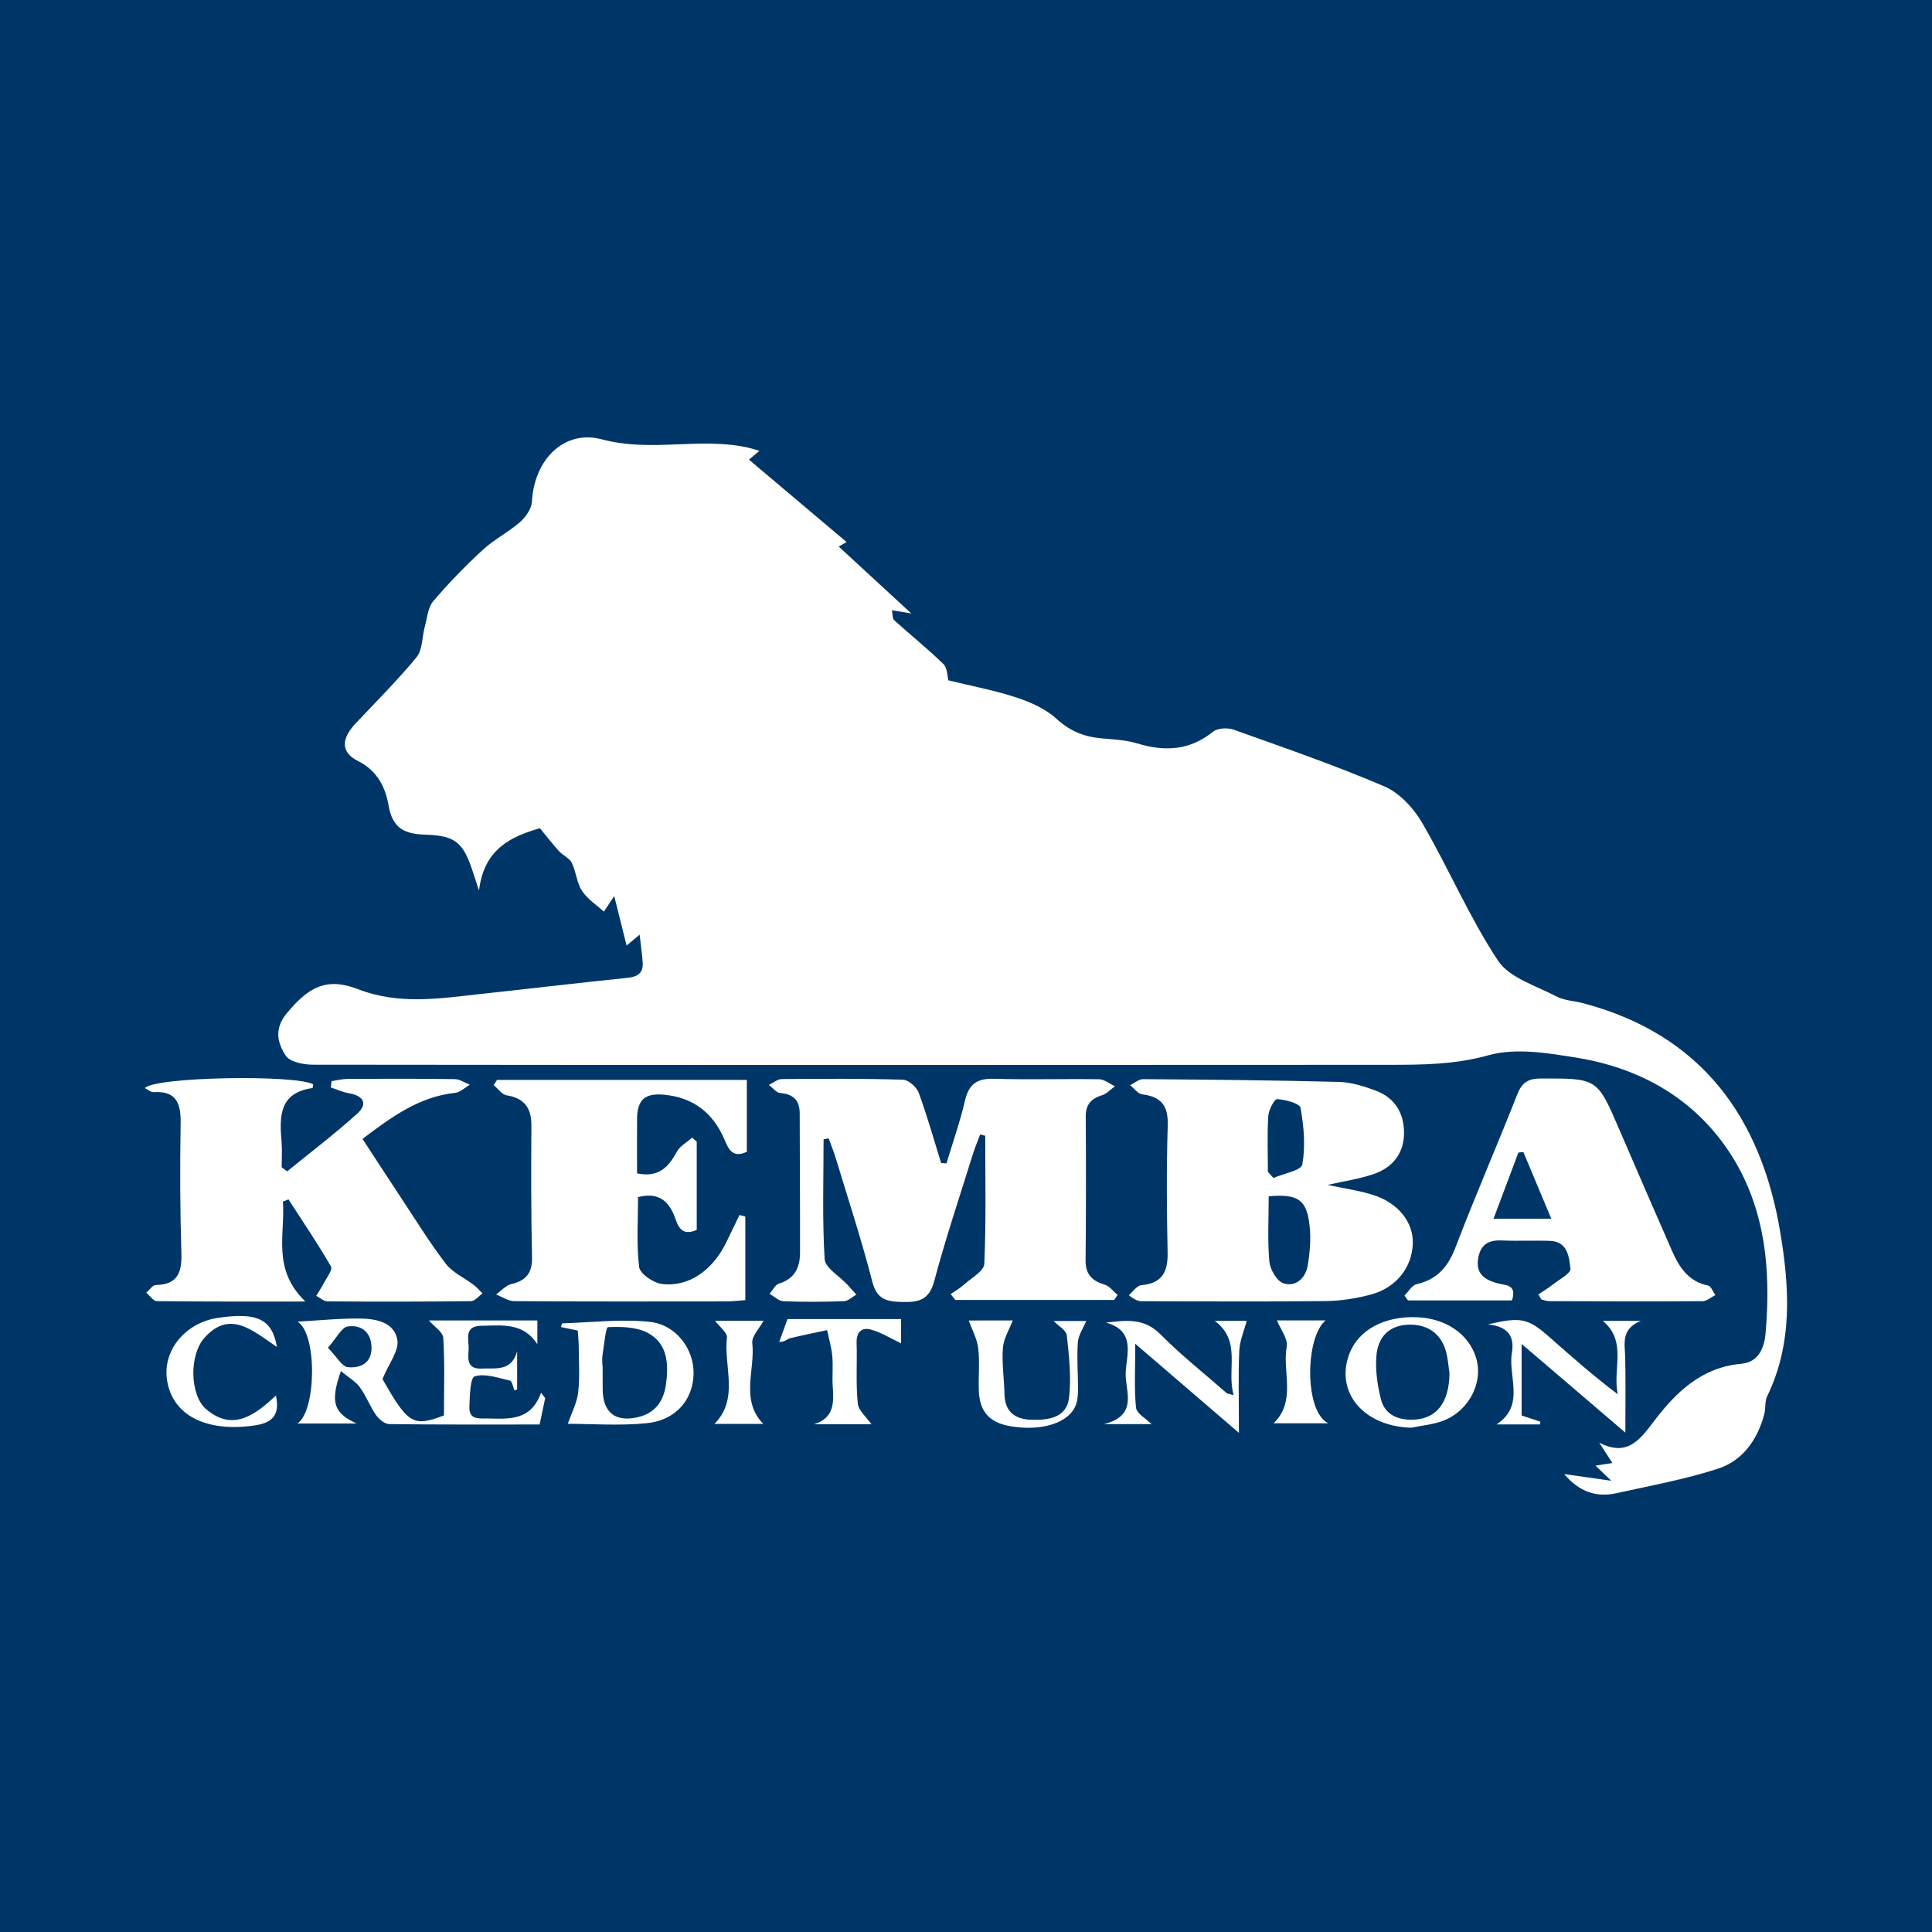 <?xml version="1.0" encoding="utf-8"?>
<!-- Generator: Adobe Illustrator 17.0.0, SVG Export Plug-In . SVG Version: 6.00 Build 0)  -->
<!DOCTYPE svg PUBLIC "-//W3C//DTD SVG 1.1//EN" "http://www.w3.org/Graphics/SVG/1.1/DTD/svg11.dtd">
<svg version="1.1" id="Layer_1" xmlns="http://www.w3.org/2000/svg" xmlns:xlink="http://www.w3.org/1999/xlink" x="0px" y="0px"
	 width="200px" height="200px" viewBox="0 0 200 200" enable-background="new 0 0 200 200" xml:space="preserve">
<rect fill="#003667" width="200" height="200"/>
<g>
	<path fill="#FFFFFF" d="M66.216,96.753c-0.659,0.55-0.956,0.798-1.35,1.128c-0.404-1.613-0.785-3.133-1.282-5.121
		c-0.537,0.807-0.803,1.208-1.072,1.612c-0.744-0.683-1.698-1.293-2.265-2.157c-0.548-0.834-0.602-1.978-1.058-2.893
		c-0.25-0.502-0.927-0.774-1.333-1.221c-0.67-0.737-1.276-1.532-1.961-2.365c-2.96,0.858-5.796,2.119-6.309,6.458
		c-0.333-1.018-0.48-1.47-0.627-1.921c-0.992-3.03-1.781-3.769-4.873-3.866c-2.136-0.067-3.431-0.581-3.856-3.008
		c-0.32-1.831-1.108-3.588-3.164-4.615c-1.823-0.91-1.733-2.317-0.262-3.886c2.129-2.271,4.351-4.467,6.32-6.869
		c0.63-0.769,0.561-2.099,0.852-3.161c0.247-0.899,0.32-1.979,0.876-2.634c1.594-1.878,3.326-3.655,5.138-5.325
		c1.169-1.077,2.647-1.816,3.846-2.867c0.593-0.52,1.194-1.385,1.232-2.123c0.227-4.307,3.298-7.494,7.253-6.436
		c5.184,1.387,10.262-0.295,15.271,0.891c0.257,0.061,0.508,0.148,1.017,0.298c-0.481,0.407-0.791,0.669-1.076,0.91
		c3.335,2.815,6.642,5.607,10.102,8.528c-0.536,0.313-0.811,0.474-0.809,0.472c2.433,2.242,4.836,4.457,7.511,6.922
		c-0.827-0.138-1.321-0.22-2.009-0.335c0.092,0.447,0.048,0.865,0.232,1.031c1.691,1.527,3.475,2.956,5.104,4.544
		c0.424,0.413,0.402,1.285,0.513,1.685c2.377,0.583,4.758,1.026,7.038,1.775c1.477,0.485,3.026,1.177,4.15,2.205
		c1.386,1.268,2.858,1.863,4.643,2.023c1.248,0.112,2.535,0.166,3.719,0.526c2.839,0.863,5.415,0.743,7.833-1.204
		c0.479-0.386,1.519-0.443,2.145-0.219c5.238,1.871,10.508,3.686,15.614,5.878c1.571,0.674,3.022,2.253,3.908,3.777
		c2.727,4.687,4.863,9.741,7.84,14.248c1.186,1.794,3.939,2.599,6.054,3.711c0.835,0.439,1.88,0.465,2.82,0.716
		c12.179,3.242,18.354,11.79,20.345,23.662c0.954,5.688,1.327,11.516-1.353,17.017c-0.26,0.534-0.136,1.241-0.294,1.841
		c-0.696,2.654-2.235,4.826-4.814,5.66c-3.419,1.106-6.988,1.757-10.508,2.533c-2.051,0.452-3.825-0.13-5.389-1.98
		c1.554,0.219,2.918,0.412,4.874,0.688c-0.803-0.766-1.19-1.136-1.638-1.563c0.588-0.092,1.069-0.166,1.751-0.273
		c-0.527-0.814-0.944-1.459-1.362-2.105c2.967,1.534,4.27-0.396,5.728-2.304c2.283-2.988,4.916-5.506,8.981-5.864
		c1.826-0.161,2.386-1.719,2.512-3.167c0.601-6.881-0.089-13.622-4.198-19.393c-3.709-5.209-9.121-8.119-15.388-9.129
		c-2.991-0.482-6.29-1.035-9.085-0.252c-3.455,0.968-6.811,0.991-10.24,0.993c-37.153,0.027-74.307,0.028-111.46-0.013
		c-0.968-0.001-2.371-0.269-2.811-0.923c-0.861-1.281-1.24-2.775,0.07-4.366c2.234-2.713,4.109-3.803,7.404-2.528
		c4.341,1.681,8.59,0.938,12.906,0.475c4.974-0.534,9.942-1.134,14.919-1.64c1.097-0.112,1.728-0.471,1.639-1.635
		C66.47,98.783,66.354,97.971,66.216,96.753z"/>
	<path fill="#FFFFFF" d="M98.42,133.964c0.468-0.33,0.974-0.618,1.397-0.999c0.752-0.678,2.044-1.385,2.077-2.126
		c0.197-4.416,0.097-8.844,0.097-13.269c-0.174-0.043-0.348-0.085-0.523-0.128c-0.248,0.66-0.529,1.31-0.739,1.982
		c-1.365,4.385-2.831,8.744-4.013,13.178c-0.519,1.947-1.55,2.215-3.276,2.178c-1.626-0.035-2.657-0.221-3.144-2.12
		c-1.106-4.31-2.501-8.546-3.791-12.808c-0.206-0.68-0.479-1.34-0.721-2.01c-0.176,0.033-0.351,0.066-0.527,0.099
		c0,4.135-0.144,8.278,0.111,12.397c0.057,0.919,1.518,1.748,2.329,2.623c0.323,0.348,0.635,0.705,0.952,1.058
		c-0.426,0.237-0.845,0.663-1.278,0.679c-2.089,0.075-4.183,0.089-6.271,0.005c-0.489-0.019-0.96-0.501-1.439-0.769
		c0.325-0.365,0.587-0.936,0.986-1.059c1.619-0.496,2.169-1.669,2.173-3.178c0.012-4.81-0.031-9.619-0.034-14.429
		c-0.001-1.382-0.663-1.999-2.023-2.121c-0.41-0.037-0.778-0.544-1.165-0.836c0.445-0.211,0.888-0.602,1.334-0.606
		c4.182-0.037,8.366-0.06,12.544,0.065c0.573,0.017,1.411,0.761,1.628,1.351c0.879,2.386,1.564,4.844,2.32,7.275
		c0.185,0.012,0.371,0.023,0.556,0.035c0.648-2.157,1.404-4.289,1.91-6.478c0.398-1.725,1.25-2.333,3.015-2.278
		c3.621,0.113,7.248-0.009,10.872,0.05c0.55,0.009,1.093,0.471,1.639,0.724c-0.439,0.318-0.835,0.774-1.325,0.925
		c-1.154,0.356-1.707,0.975-1.697,2.247c0.041,4.948,0.034,9.897-0.016,14.845c-0.015,1.448,0.664,2.13,1.975,2.519
		c0.506,0.15,0.895,0.697,1.337,1.064c-0.115,0.175-0.231,0.349-0.346,0.524c-5.485,0-10.969,0-16.454,0
		C98.735,134.371,98.578,134.167,98.42,133.964z"/>
	<path fill="#FFFFFF" d="M29.287,124.385c0.248,3.403-1.157,7.008,2.328,10.348c-5.647,0-10.51,0.02-15.373-0.039
		c-0.37-0.005-0.734-0.569-1.101-0.873c0.327-0.278,0.65-0.789,0.982-0.795c2.253-0.044,2.719-1.278,2.656-3.292
		c-0.139-4.457-0.156-8.921-0.079-13.38c0.036-2.067-0.372-3.448-2.81-3.296c-0.278,0.017-0.575-0.262-0.891-0.417
		c0.978-1.177,15.673-1.419,17.424-0.386c-0.025,0.132-0.036,0.374-0.081,0.38c-3.438,0.486-3.423,2.932-3.196,5.539
		c0.077,0.88,0.012,1.773,0.012,2.66c0.189,0.142,0.378,0.285,0.567,0.427c2.435-1.986,4.947-3.888,7.273-5.993
		c1.104-0.999,0.633-1.839-0.853-2.089c-0.648-0.109-1.266-0.399-1.897-0.607c0.026-0.219,0.052-0.437,0.078-0.656
		c0.561-0.08,1.121-0.226,1.682-0.229c3.694-0.018,7.388-0.03,11.081,0.024c0.519,0.007,1.033,0.38,1.55,0.583
		c-0.511,0.291-1,0.782-1.536,0.84c-3.718,0.399-6.549,2.478-9.577,4.764c1.358,2.077,2.633,4.046,3.928,6.002
		c1.538,2.323,2.999,4.706,4.688,6.915c0.708,0.926,1.923,1.458,2.889,2.194c0.337,0.257,0.616,0.589,0.921,0.886
		c-0.4,0.279-0.798,0.796-1.201,0.801c-4.947,0.06-9.896,0.059-14.843,0.023c-0.393-0.003-0.783-0.375-1.174-0.575
		c0.257-0.425,0.54-0.836,0.766-1.277c0.3-0.584,0.957-1.422,0.768-1.751c-1.37-2.376-2.916-4.65-4.405-6.957
		C29.671,124.234,29.479,124.309,29.287,124.385z"/>
	<path fill="#FFFFFF" d="M137.433,122.659c1.721,0.373,3.289,0.583,4.769,1.062c2.578,0.834,4.105,2.826,4.051,4.984
		c-0.062,2.453-1.685,4.588-4.296,5.293c-1.531,0.414-3.15,0.67-4.733,0.689c-6.338,0.073-12.677,0.027-19.016,0.016
		c-0.336-0.001-0.672-0.087-1.353-0.626c0.43-0.361,0.836-0.996,1.295-1.036c2.156-0.191,2.762-1.37,2.721-3.379
		c-0.091-4.387-0.124-8.78,0.013-13.164c0.064-2.032-0.676-2.97-2.639-3.211c-0.447-0.055-0.832-0.617-1.246-0.946
		c0.442-0.219,0.885-0.63,1.325-0.627c6.755,0.05,13.511,0.11,20.264,0.285c1.287,0.033,2.606,0.448,3.829,0.904
		c1.971,0.735,2.937,2.325,2.928,4.391c-0.009,2.12-1.192,3.57-3.134,4.24C140.73,122.045,139.148,122.267,137.433,122.659z
		 M131.336,123.842c0,2.355-0.133,4.573,0.069,6.759c0.076,0.819,0.782,2.031,1.461,2.247c1.281,0.407,2.289-0.542,2.509-1.845
		c0.227-1.346,0.342-2.76,0.195-4.11C135.274,124.18,134.374,123.576,131.336,123.842z M131.249,121.303
		c0.192,0.214,0.384,0.428,0.576,0.641c1.047-0.458,2.883-0.777,2.993-1.4c0.334-1.895,0.158-3.935-0.185-5.854
		c-0.083-0.465-1.557-0.855-2.416-0.911c-0.284-0.019-0.883,1.104-0.923,1.731C131.17,117.434,131.249,119.371,131.249,121.303z"/>
	<path fill="#FFFFFF" d="M77.312,111.794c0,2.623,0,5.038,0,7.44c-1.526,0.724-1.923-0.368-2.331-1.306
		c-1.185-2.729-3.195-4.297-6.183-4.6c-2-0.203-2.833,0.491-2.848,2.487c-0.014,1.868-0.003,3.737-0.003,5.652
		c2.223,0.466,3.25-0.633,4.112-2.228c0.325-0.601,1.049-0.986,1.591-1.469c0.159,0.135,0.317,0.271,0.476,0.406
		c0,3.044,0,6.089,0,9.143c-1.177,0.511-1.777,0.121-2.171-1.05c-0.58-1.725-1.602-2.945-3.903-2.345
		c0,2.408-0.177,4.849,0.111,7.234c0.083,0.691,1.445,1.633,2.315,1.75c2.79,0.375,5.297-1.385,6.722-4.333
		c0.451-0.933,0.903-1.864,1.354-2.797c0.201,0.054,0.402,0.108,0.602,0.162c0,2.824,0,5.648,0,8.649
		c-0.632,0.044-1.305,0.132-1.978,0.133c-7.314,0.009-14.628,0.023-21.942-0.027c-0.63-0.004-1.256-0.45-1.884-0.69
		c0.526-0.372,1.006-0.94,1.587-1.078c1.542-0.365,2.173-1.161,2.137-2.79c-0.1-4.526-0.097-9.055-0.064-13.583
		c0.013-1.832-0.698-2.865-2.567-3.169c-0.492-0.08-0.897-0.692-1.341-1.06c0.116-0.178,0.232-0.355,0.349-0.533
		C59.987,111.794,68.52,111.794,77.312,111.794z"/>
	<path fill="#FFFFFF" d="M159.251,133.998c0.498-0.337,1.019-0.645,1.49-1.017c0.668-0.527,1.886-1.17,1.831-1.642
		c-0.14-1.193-0.268-2.812-2.096-2.882c-1.67-0.064-3.347,0.03-5.017-0.047c-1.431-0.066-2.238,0.483-2.449,1.929
		c-0.224,1.535,0.688,2.127,1.94,2.488c0.844,0.244,2.13,0.081,1.566,1.789c-3.583,0-7.171,0-10.76,0
		c-0.123-0.166-0.245-0.332-0.368-0.497c0.416-0.408,0.773-1.067,1.257-1.179c2.12-0.491,3.246-1.774,4.017-3.787
		c2.042-5.329,4.318-10.568,6.413-15.878c0.488-1.236,1.145-1.63,2.462-1.631c5.804-0.004,5.797-0.046,8.049,5.179
		c1.818,4.219,3.646,8.433,5.49,12.641c0.746,1.702,1.697,3.195,3.739,3.613c0.308,0.063,0.511,0.643,0.762,0.984
		c-0.442,0.221-0.884,0.632-1.328,0.635c-5.296,0.037-10.593,0.015-15.889-0.003c-0.266-0.001-0.532-0.113-0.799-0.174
		C159.458,134.344,159.355,134.171,159.251,133.998z M154.612,126.159c2.131,0,3.869,0,5.977,0
		c-1.039-2.479-1.967-4.693-2.894-6.907c-0.17,0.02-0.341,0.04-0.511,0.06C156.37,121.481,155.555,123.649,154.612,126.159z"/>
	<path fill="#FFFFFF" d="M53.264,143.941c-0.155-0.354-0.25-0.968-0.475-1.02c-1.215-0.279-2.565-0.768-3.649-0.445
		c-0.466,0.139-0.508,2.056-0.55,3.172c-0.052,1.399,1.106,1.172,1.967,1.192c2.166,0.049,4.407,0.244,5.453-2.661
		c0.142,0.184,0.284,0.369,0.427,0.553c-0.191,0.907-0.381,1.815-0.574,2.731c-5.279,0-10.425,0.025-15.57-0.042
		c-0.472-0.006-1.072-0.51-1.376-0.948c-0.633-0.909-1.02-1.995-1.678-2.881c-0.465-0.626-1.21-1.044-1.951-1.654
		c-1.113,3.185-0.778,4.336,1.629,5.424c-2.286,0-4.191,0-6.132,0c1.947-1.243,2.092-9.253,0.021-10.546
		c2.295-0.126,4.408-0.351,6.517-0.322c1.629,0.022,3.526,0.407,3.814,2.231c0.174,1.098-0.865,2.387-1.542,4.036
		c2.643,4.637,3.162,4.987,6.363,3.763c0-2.616,0.093-5.324-0.07-8.017c-0.038-0.621-0.951-1.19-1.486-1.812
		c1.714,0,3.626,0,5.538,0c1.861,0,3.723,0,5.687,0c0,1.012,0,1.738,0,2.463c-1.452-2.276-3.661-1.947-5.781-1.917
		c-1.896,0.027-1.279,1.458-1.333,2.44c-0.052,0.935-0.23,2.066,1.351,1.992c1.438-0.067,3.077,0.332,3.67-1.778
		c0,1.31,0,2.62,0,3.931C53.446,143.863,53.355,143.902,53.264,143.941z M33.945,139.519c0.922,0.937,1.461,1.964,2.081,2.016
		c1.268,0.106,2.493-0.406,2.431-2.111c-0.058-1.596-1.122-2.306-2.458-2.108C35.359,137.411,34.864,138.486,33.945,139.519z"/>
	<path fill="#FFFFFF" d="M58.781,147.391c0.386-1.124,0.944-2.165,1.071-3.257c0.184-1.578,0.065-3.193,0.058-4.792
		c-0.002-0.483-0.059-0.965-0.1-1.602c-0.582-0.123-1.154-0.244-1.734-0.367c0.045-0.145,0.081-0.379,0.124-0.38
		c3.02-0.093,6.073-0.468,9.052-0.155c2.785,0.293,4.615,2.875,4.547,5.414c-0.071,2.667-1.848,4.781-4.862,5.078
		C64.069,147.612,61.15,147.391,58.781,147.391z M62.358,141.365c0.01,0,0.02,0,0.03,0c0,0.833-0.01,1.667,0.002,2.5
		c0.033,2.372,1.329,3.375,3.622,2.846c1.806-0.416,2.679-1.65,2.924-3.37c0.296-2.082,0.196-4.233-1.837-5.339
		c-1.177-0.641-2.771-0.682-4.159-0.616c-0.241,0.012-0.406,1.908-0.574,2.939C62.312,140.663,62.358,141.018,62.358,141.365z"/>
	<path fill="#FFFFFF" d="M146.098,147.795c-4.93-0.118-7.938-3.677-6.402-7.68c0.943-2.457,3.651-3.904,7.029-3.755
		c2.987,0.131,5.343,1.765,6.083,4.218c0.77,2.553-0.762,5.522-3.482,6.522C148.303,147.476,147.177,147.572,146.098,147.795z
		 M150.052,142.176c-0.07-0.496-0.137-1.187-0.268-1.865c-0.402-2.091-1.853-3.247-3.955-3.182c-1.893,0.058-3.177,1.126-3.347,3.25
		c-0.117,1.465,0.105,3.01,0.464,4.447c0.41,1.641,1.787,2.198,3.383,2.137C148.694,146.874,150.011,145.221,150.052,142.176z"/>
	<path fill="#FFFFFF" d="M168.257,148.305c-3.74-3.198-7.102-6.072-10.74-9.182c0,2.698,0,5.002,0,7.41
		c0.737,0.243,1.34,0.441,1.943,0.64c-0.014,0.094-0.028,0.188-0.042,0.283c-1.496,0-2.992,0-4.501,0
		c3.017-1.981,1.171-4.948,1.594-7.416c0.272-1.585-0.292-2.728-2.488-2.94c3.444-0.804,4.153-0.638,6.378,1.321
		c2.282,2.008,4.557,4.025,7.078,5.915c-0.595-2.537,1.023-5.444-1.556-7.599c1.153,0,2.328,0,3.921,0
		c-2.077,0.864-1.638,2.362-1.604,3.786C168.299,142.86,168.257,145.199,168.257,148.305z"/>
	<path fill="#FFFFFF" d="M127.705,144.426c-0.757-2.681,0.867-5.566-1.949-7.688c1.366,0,2.594,0,3.301,0
		c-0.262,1.007-0.72,2.041-0.767,3.093c-0.114,2.555-0.037,5.119-0.037,8.497c-3.744-3.217-7.082-6.086-10.73-9.221
		c0,2.521-0.125,4.582,0.076,6.611c0.06,0.608,1.029,1.125,1.601,1.704c-1.335,0-2.847,0-4.926,0
		c3.588-0.885,2.219-3.388,2.256-5.225c0.038-1.871,1.135-4.411-2.033-5.282c2.058-0.234,3.926-0.511,5.635,1.217
		c2.146,2.17,4.56,4.074,6.862,6.09C127.041,144.263,127.123,144.262,127.705,144.426z"/>
	<path fill="#FFFFFF" d="M93.279,136.549c0,0.779,0,1.708,0,2.512c-1.078-0.51-2.049-1.128-3.109-1.421
		c-0.961-0.267-1.533,0.248-1.495,1.383c0.07,2.083-0.091,4.183,0.12,6.248c0.078,0.768,0.927,1.458,1.416,2.171
		c-1.835,0-3.901,0-5.967,0c2.122-0.636,2.08-2.239,1.961-3.928c-0.073-1.038,0.049-2.091-0.046-3.125
		c-0.084-0.907-0.348-1.797-0.533-2.695c-1.29,0.277-2.585,0.53-3.864,0.849c-0.274,0.068-0.487,0.378-1.098,0.373
		c0.313-0.858,0.625-1.716,0.862-2.366C85.535,136.549,89.385,136.549,93.279,136.549z"/>
	<path fill="#FFFFFF" d="M100.295,136.717c-0.268,0.05-0.068-0.018,0.132-0.02c1.663-0.009,3.327-0.005,4.413-0.005
		c-0.351,0.929-0.945,1.868-1.021,2.847c-0.122,1.581,0.135,3.188,0.165,4.786c0.035,1.876,1.157,2.611,2.812,2.652
		c1.735,0.043,3.637-0.203,3.875-2.298c0.24-2.111-0.002-4.297-0.234-6.429c-0.059-0.541-0.884-0.998-1.358-1.496
		c1.148,0,2.376,0,3.367,0c-0.3,0.723-0.812,1.446-0.868,2.203c-0.118,1.589,0.022,3.196,0.017,4.796
		c-0.002,0.549-0.021,1.133-0.203,1.639c-0.683,1.901-3.521,2.813-6.817,2.247c-2.131-0.366-3.162-1.494-3.247-3.674
		c-0.057-1.459,0.108-2.935-0.058-4.378C101.158,138.618,100.643,137.698,100.295,136.717z"/>
	<path fill="#FFFFFF" d="M28.669,139.443c-2.542-1.724-4.885-3.887-7.505-0.953c-1.61,1.803-1.509,5.954,0.184,7.395
		c2.715,2.309,4.994,0.667,7.215-1.422c0.491,2.226-0.607,2.869-2.239,3.103c-5.058,0.727-8.54-1.112-9.045-4.782
		c-0.419-3.049,1.939-5.875,5.312-6.366C26.581,135.838,28.173,136.517,28.669,139.443z"/>
	<path fill="#FFFFFF" d="M131.846,147.337c2.381-2.32,0.88-5.319,1.354-7.913c0.15-0.821-0.645-1.814-1.01-2.736
		c1.376,0,3.206,0,5.038-0.002c-2.143,1.77-2.209,9.468,0.274,10.651C135.364,147.337,133.581,147.337,131.846,147.337z"/>
	<path fill="#FFFFFF" d="M79.043,136.73c-0.412,0.77-1.25,1.594-1.167,2.312c0.317,2.764-1.275,5.879,1.136,8.361
		c-1.588,0-3.408,0-5.05,0c2.585-2.614,0.938-5.955,1.29-8.938c0.06-0.508-0.772-1.12-1.229-1.735
		C75.636,136.73,77.466,136.73,79.043,136.73z"/>
</g>
</svg>
